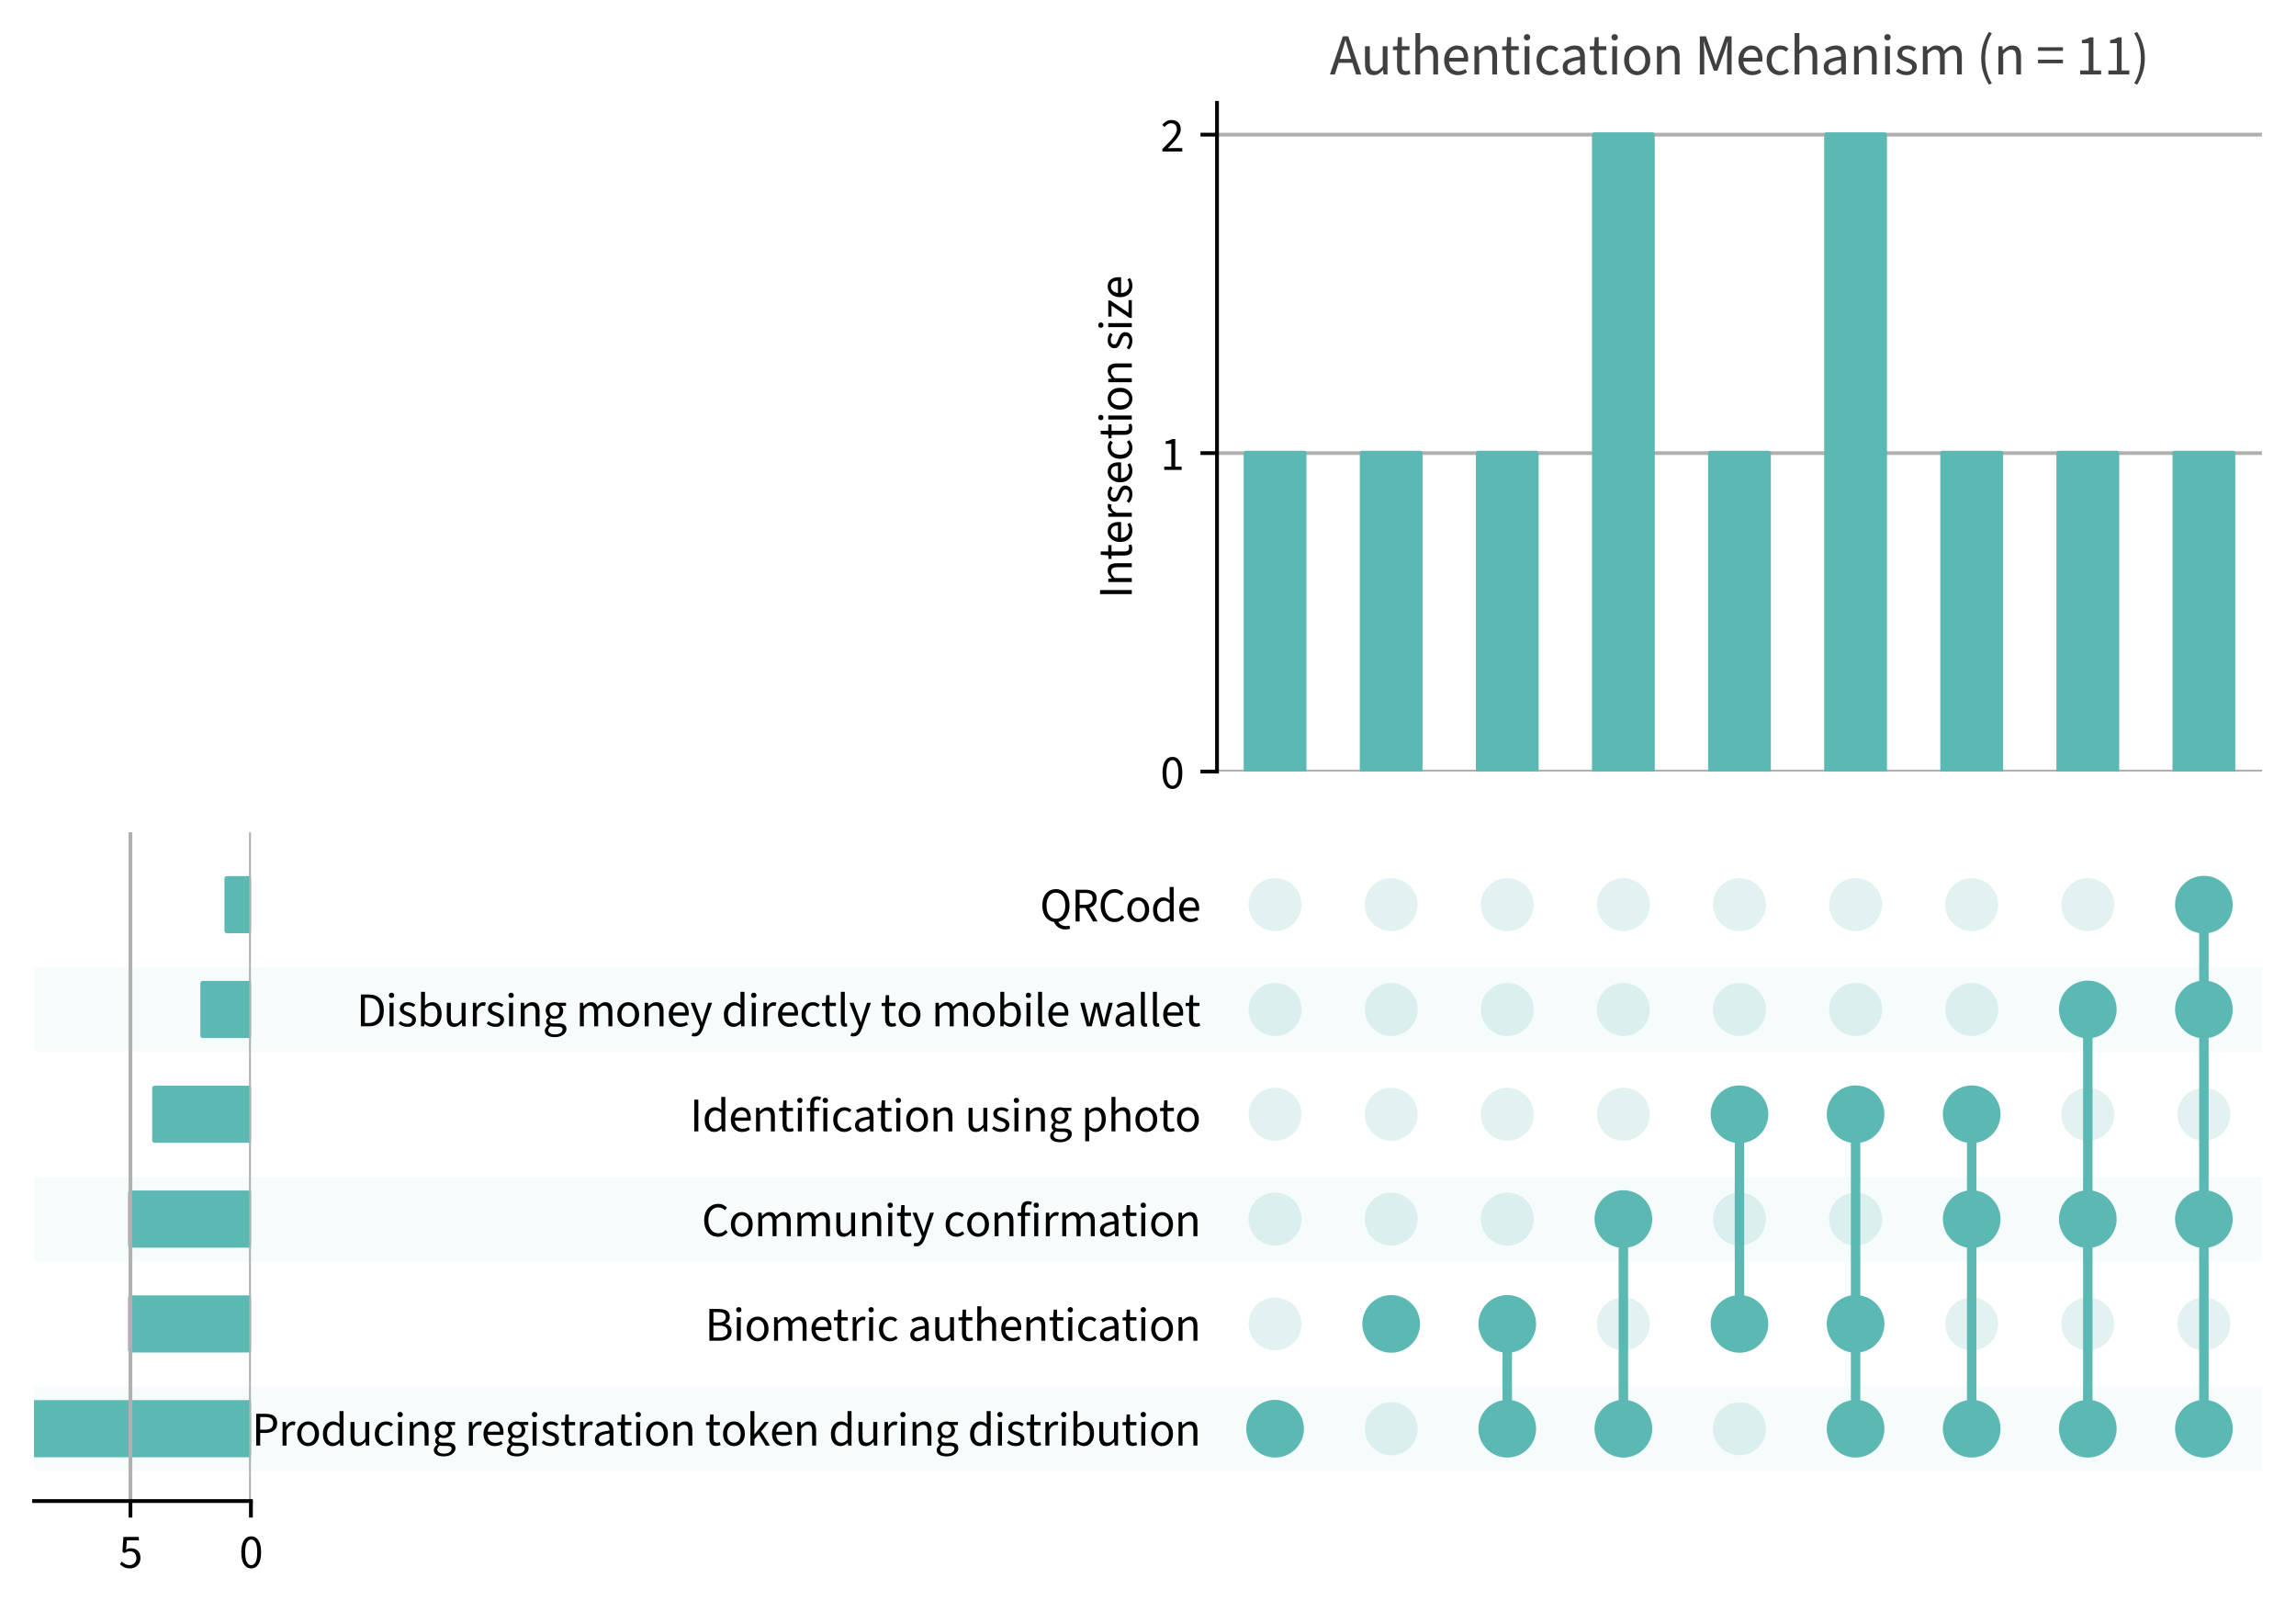 <?xml version="1.0" encoding="utf-8" standalone="no"?>
<!DOCTYPE svg PUBLIC "-//W3C//DTD SVG 1.1//EN"
  "http://www.w3.org/Graphics/SVG/1.1/DTD/svg11.dtd">
<svg xmlns:xlink="http://www.w3.org/1999/xlink" width="485.6pt" height="340.795pt" viewBox="0 0 485.6 340.795" xmlns="http://www.w3.org/2000/svg" version="1.1">
 <defs>
  <style type="text/css">*{stroke-linejoin: round; stroke-linecap: butt}</style>
 </defs>
 <g id="figure_1">
  <g id="patch_1">
   <path d="M 0 340.795 
L 485.6 340.795 
L 485.6 0 
L 0 0 
L 0 340.795 
z
" style="fill: none"/>
  </g>
  <g id="axes_1">
   <g id="patch_2">
    <path d="M 7.2 310.997 
L 478.4 310.997 
L 478.4 293.265 
L 7.2 293.265 
z
" clip-path="url(#p534b8b2be1)" style="fill: #5cb8b2; fill-opacity: 0.051"/>
   </g>
   <g id="patch_3">
    <path d="M 7.2 288.832 
L 478.4 288.832 
L 478.4 271.1 
L 7.2 271.1 
L 7.2 288.832 
z
" clip-path="url(#p534b8b2be1)" style="fill: none"/>
   </g>
   <g id="patch_4">
    <path d="M 7.2 266.667 
L 478.4 266.667 
L 478.4 248.935 
L 7.2 248.935 
z
" clip-path="url(#p534b8b2be1)" style="fill: #5cb8b2; fill-opacity: 0.051"/>
   </g>
   <g id="patch_5">
    <path d="M 7.2 244.502 
L 478.4 244.502 
L 478.4 226.77 
L 7.2 226.77 
L 7.2 244.502 
z
" clip-path="url(#p534b8b2be1)" style="fill: none"/>
   </g>
   <g id="patch_6">
    <path d="M 7.2 222.337 
L 478.4 222.337 
L 478.4 204.605 
L 7.2 204.605 
z
" clip-path="url(#p534b8b2be1)" style="fill: #5cb8b2; fill-opacity: 0.051"/>
   </g>
   <g id="patch_7">
    <path d="M 7.2 200.172 
L 478.4 200.172 
L 478.4 182.44 
L 7.2 182.44 
L 7.2 200.172 
z
" clip-path="url(#p534b8b2be1)" style="fill: none"/>
   </g>
   <g id="matplotlib.axis_1"/>
   <g id="matplotlib.axis_2">
    <g id="ytick_1"/>
    <g id="ytick_2"/>
    <g id="ytick_3"/>
    <g id="ytick_4"/>
    <g id="ytick_5"/>
    <g id="ytick_6"/>
   </g>
  </g>
  <g id="axes_2">
   <g id="matplotlib.axis_3">
    <g id="ytick_7">
     <g id="line2d_1"/>
     <g id="text_1">
      <!-- Producing registration token during distribution -->
      <g transform="translate(53.263 305.691) scale(0.1 -0.1)">
       <defs>
        <path id="SourceSans3-Regular-50" d="M 576 0 
L 576 4198 
L 1773 4198 
Q 2246 4198 2598 4083 
Q 2950 3968 3148 3696 
Q 3347 3424 3347 2963 
Q 3347 2304 2918 1984 
Q 2490 1664 1798 1664 
L 1107 1664 
L 1107 0 
L 576 0 
z
M 1107 2099 
L 1734 2099 
Q 2285 2099 2550 2307 
Q 2816 2515 2816 2963 
Q 2816 3418 2537 3594 
Q 2259 3770 1709 3770 
L 1107 3770 
L 1107 2099 
z
" transform="scale(0.016)"/>
        <path id="SourceSans3-Regular-72" d="M 525 0 
L 525 3110 
L 960 3110 
L 1005 2547 
L 1024 2547 
Q 1178 2842 1408 3014 
Q 1638 3187 1907 3187 
Q 2093 3187 2240 3123 
L 2125 2675 
Q 2054 2694 1993 2704 
Q 1933 2714 1837 2714 
Q 1638 2714 1424 2554 
Q 1210 2394 1050 1997 
L 1050 0 
L 525 0 
z
" transform="scale(0.016)"/>
        <path id="SourceSans3-Regular-6f" d="M 1734 -77 
Q 1357 -77 1027 115 
Q 698 307 496 672 
Q 294 1037 294 1549 
Q 294 2074 496 2438 
Q 698 2803 1027 2995 
Q 1357 3187 1734 3187 
Q 2118 3187 2444 2995 
Q 2771 2803 2972 2438 
Q 3174 2074 3174 1549 
Q 3174 1037 2972 672 
Q 2771 307 2444 115 
Q 2118 -77 1734 -77 
z
M 1734 358 
Q 2138 358 2384 688 
Q 2630 1018 2630 1549 
Q 2630 2086 2384 2419 
Q 2138 2752 1734 2752 
Q 1338 2752 1088 2419 
Q 838 2086 838 1549 
Q 838 1018 1088 688 
Q 1338 358 1734 358 
z
" transform="scale(0.016)"/>
        <path id="SourceSans3-Regular-64" d="M 1587 -77 
Q 1005 -77 653 348 
Q 301 774 301 1549 
Q 301 2054 489 2422 
Q 678 2790 988 2988 
Q 1299 3187 1651 3187 
Q 1920 3187 2118 3091 
Q 2317 2995 2522 2829 
L 2496 3360 
L 2496 4557 
L 3027 4557 
L 3027 0 
L 2592 0 
L 2547 365 
L 2528 365 
Q 2349 186 2105 54 
Q 1862 -77 1587 -77 
z
M 1702 365 
Q 2112 365 2496 794 
L 2496 2419 
Q 2298 2598 2115 2672 
Q 1933 2746 1741 2746 
Q 1491 2746 1289 2595 
Q 1088 2445 966 2179 
Q 845 1914 845 1555 
Q 845 998 1069 681 
Q 1293 365 1702 365 
z
" transform="scale(0.016)"/>
        <path id="SourceSans3-Regular-75" d="M 1434 -77 
Q 941 -77 710 233 
Q 480 544 480 1139 
L 480 3110 
L 1011 3110 
L 1011 1210 
Q 1011 774 1148 576 
Q 1286 378 1594 378 
Q 1837 378 2025 502 
Q 2214 627 2432 902 
L 2432 3110 
L 2957 3110 
L 2957 0 
L 2522 0 
L 2477 486 
L 2458 486 
Q 2240 230 1997 76 
Q 1754 -77 1434 -77 
z
" transform="scale(0.016)"/>
        <path id="SourceSans3-Regular-63" d="M 1760 -77 
Q 1344 -77 1011 115 
Q 678 307 486 672 
Q 294 1037 294 1549 
Q 294 2074 502 2438 
Q 710 2803 1052 2995 
Q 1395 3187 1792 3187 
Q 2099 3187 2320 3084 
Q 2541 2982 2701 2822 
L 2438 2502 
Q 2317 2611 2166 2681 
Q 2016 2752 1811 2752 
Q 1536 2752 1315 2601 
Q 1094 2451 966 2179 
Q 838 1907 838 1549 
Q 838 1018 1107 688 
Q 1376 358 1805 358 
Q 2016 358 2201 441 
Q 2387 525 2528 653 
L 2758 333 
Q 2566 147 2313 35 
Q 2061 -77 1760 -77 
z
" transform="scale(0.016)"/>
        <path id="SourceSans3-Regular-69" d="M 525 0 
L 525 3110 
L 1050 3110 
L 1050 0 
L 525 0 
z
M 787 3750 
Q 634 3750 534 3843 
Q 435 3936 435 4096 
Q 435 4250 534 4346 
Q 634 4442 787 4442 
Q 941 4442 1040 4346 
Q 1139 4250 1139 4096 
Q 1139 3936 1040 3843 
Q 941 3750 787 3750 
z
" transform="scale(0.016)"/>
        <path id="SourceSans3-Regular-6e" d="M 525 0 
L 525 3110 
L 960 3110 
L 1005 2662 
L 1024 2662 
Q 1248 2886 1497 3036 
Q 1747 3187 2067 3187 
Q 2560 3187 2787 2876 
Q 3014 2566 3014 1971 
L 3014 0 
L 2490 0 
L 2490 1901 
Q 2490 2336 2349 2534 
Q 2208 2733 1901 2733 
Q 1664 2733 1475 2611 
Q 1286 2490 1050 2253 
L 1050 0 
L 525 0 
z
" transform="scale(0.016)"/>
        <path id="SourceSans3-Regular-67" d="M 1574 -1434 
Q 1005 -1434 646 -1216 
Q 288 -998 288 -595 
Q 288 -397 409 -214 
Q 531 -32 742 109 
L 742 134 
Q 627 205 547 333 
Q 467 461 467 640 
Q 467 838 576 985 
Q 685 1133 806 1216 
L 806 1242 
Q 653 1370 528 1587 
Q 403 1805 403 2080 
Q 403 2419 563 2668 
Q 723 2918 992 3052 
Q 1261 3187 1574 3187 
Q 1702 3187 1817 3164 
Q 1933 3142 2016 3110 
L 3098 3110 
L 3098 2707 
L 2451 2707 
L 2451 2682 
Q 2560 2579 2637 2425 
Q 2714 2272 2714 2061 
Q 2714 1734 2560 1491 
Q 2406 1248 2150 1117 
Q 1894 986 1574 986 
Q 1325 986 1107 1094 
Q 1024 1024 966 937 
Q 909 851 909 723 
Q 909 576 1027 480 
Q 1146 384 1459 384 
L 2061 384 
Q 2605 384 2877 208 
Q 3149 32 3149 -358 
Q 3149 -646 2957 -889 
Q 2765 -1133 2413 -1283 
Q 2061 -1434 1574 -1434 
z
M 1574 1338 
Q 1843 1338 2038 1539 
Q 2234 1741 2234 2080 
Q 2234 2419 2042 2611 
Q 1850 2803 1574 2803 
Q 1299 2803 1107 2611 
Q 915 2419 915 2080 
Q 915 1741 1110 1539 
Q 1306 1338 1574 1338 
z
M 1651 -1069 
Q 2099 -1069 2368 -873 
Q 2637 -678 2637 -435 
Q 2637 -218 2473 -134 
Q 2310 -51 2010 -51 
L 1472 -51 
Q 1382 -51 1276 -38 
Q 1171 -26 1069 0 
Q 902 -122 825 -256 
Q 749 -390 749 -525 
Q 749 -774 989 -921 
Q 1229 -1069 1651 -1069 
z
" transform="scale(0.016)"/>
        <path id="SourceSans3-Regular-20" transform="scale(0.016)"/>
        <path id="SourceSans3-Regular-65" d="M 1702 2758 
Q 1510 2758 1328 2665 
Q 1146 2573 1014 2368 
Q 883 2163 838 1830 
L 2458 1830 
Q 2458 2285 2259 2521 
Q 2061 2758 1702 2758 
z
M 1786 -77 
Q 1370 -77 1027 115 
Q 685 307 486 675 
Q 288 1043 288 1555 
Q 288 2061 489 2425 
Q 691 2790 1014 2988 
Q 1338 3187 1696 3187 
Q 2298 3187 2614 2790 
Q 2931 2394 2931 1728 
Q 2931 1645 2924 1568 
Q 2918 1491 2906 1414 
L 826 1414 
Q 864 890 1161 621 
Q 1459 352 1850 352 
Q 2074 352 2269 416 
Q 2464 480 2624 589 
L 2816 243 
Q 2611 102 2358 12 
Q 2106 -77 1786 -77 
z
" transform="scale(0.016)"/>
        <path id="SourceSans3-Regular-73" d="M 1338 -77 
Q 998 -77 697 41 
Q 397 160 179 371 
L 422 678 
Q 627 512 848 422 
Q 1069 333 1357 333 
Q 1664 333 1817 477 
Q 1971 621 1971 819 
Q 1971 979 1868 1084 
Q 1766 1190 1606 1264 
Q 1446 1338 1267 1402 
Q 1037 1485 825 1597 
Q 614 1709 483 1878 
Q 352 2048 352 2304 
Q 352 2682 637 2934 
Q 922 3187 1427 3187 
Q 1715 3187 1964 3088 
Q 2214 2989 2394 2835 
L 2150 2534 
Q 1990 2650 1814 2714 
Q 1638 2778 1427 2778 
Q 1133 2778 995 2643 
Q 858 2509 858 2330 
Q 858 2118 1043 2009 
Q 1229 1901 1517 1798 
Q 1760 1715 1981 1600 
Q 2202 1485 2339 1309 
Q 2477 1133 2477 851 
Q 2477 602 2345 390 
Q 2214 179 1961 51 
Q 1709 -77 1338 -77 
z
" transform="scale(0.016)"/>
        <path id="SourceSans3-Regular-74" d="M 1504 -58 
Q 1005 -58 809 227 
Q 614 512 614 979 
L 614 2682 
L 154 2682 
L 154 3078 
L 640 3110 
L 704 4109 
L 1146 4109 
L 1146 3110 
L 1984 3110 
L 1984 2682 
L 1146 2682 
L 1146 966 
Q 1146 685 1251 528 
Q 1357 371 1626 371 
Q 1709 371 1798 387 
Q 1888 403 1978 448 
L 2086 77 
Q 1965 13 1814 -22 
Q 1664 -58 1504 -58 
z
" transform="scale(0.016)"/>
        <path id="SourceSans3-Regular-61" d="M 1242 -77 
Q 851 -77 588 153 
Q 326 384 326 806 
Q 326 1331 787 1600 
Q 1248 1869 2246 1978 
Q 2246 2176 2188 2349 
Q 2131 2522 1993 2634 
Q 1856 2746 1600 2746 
Q 1331 2746 1094 2643 
Q 858 2541 672 2426 
L 467 2784 
Q 685 2931 1001 3059 
Q 1318 3187 1690 3187 
Q 2259 3187 2515 2838 
Q 2771 2490 2771 1907 
L 2771 0 
L 2336 0 
L 2291 371 
L 2272 371 
Q 2042 186 1789 54 
Q 1536 -77 1242 -77 
z
M 1389 358 
Q 1613 358 1817 460 
Q 2022 563 2246 762 
L 2246 1600 
Q 1722 1542 1414 1440 
Q 1107 1338 976 1190 
Q 845 1043 845 838 
Q 845 582 1005 470 
Q 1165 358 1389 358 
z
" transform="scale(0.016)"/>
        <path id="SourceSans3-Regular-6b" d="M 525 0 
L 525 4557 
L 1050 4557 
L 1050 1478 
L 1062 1478 
L 2381 3110 
L 2970 3110 
L 1933 1856 
L 3110 0 
L 2534 0 
L 1626 1498 
L 1050 819 
L 1050 0 
L 525 0 
z
" transform="scale(0.016)"/>
        <path id="SourceSans3-Regular-62" d="M 1901 -77 
Q 1683 -77 1449 28 
Q 1216 134 1011 320 
L 992 320 
L 947 0 
L 525 0 
L 525 4557 
L 1050 4557 
L 1050 3315 
L 1037 2752 
Q 1248 2938 1501 3062 
Q 1754 3187 2010 3187 
Q 2618 3187 2931 2758 
Q 3245 2330 3245 1606 
Q 3245 1075 3056 697 
Q 2867 320 2563 121 
Q 2259 -77 1901 -77 
z
M 1811 365 
Q 2195 365 2448 694 
Q 2701 1024 2701 1600 
Q 2701 2112 2512 2429 
Q 2323 2746 1882 2746 
Q 1683 2746 1478 2637 
Q 1274 2528 1050 2323 
L 1050 691 
Q 1254 512 1456 438 
Q 1658 365 1811 365 
z
" transform="scale(0.016)"/>
       </defs>
       <use xlink:href="#SourceSans3-Regular-50"/>
       <use xlink:href="#SourceSans3-Regular-72" transform="translate(56.6 0)"/>
       <use xlink:href="#SourceSans3-Regular-6f" transform="translate(91.3 0)"/>
       <use xlink:href="#SourceSans3-Regular-64" transform="translate(145.5 0)"/>
       <use xlink:href="#SourceSans3-Regular-75" transform="translate(201 0)"/>
       <use xlink:href="#SourceSans3-Regular-63" transform="translate(255.4 0)"/>
       <use xlink:href="#SourceSans3-Regular-69" transform="translate(301 0)"/>
       <use xlink:href="#SourceSans3-Regular-6e" transform="translate(325.6 0)"/>
       <use xlink:href="#SourceSans3-Regular-67" transform="translate(380.3 0)"/>
       <use xlink:href="#SourceSans3-Regular-20" transform="translate(430.7 0)"/>
       <use xlink:href="#SourceSans3-Regular-72" transform="translate(450.7 0)"/>
       <use xlink:href="#SourceSans3-Regular-65" transform="translate(485.4 0)"/>
       <use xlink:href="#SourceSans3-Regular-67" transform="translate(535 0)"/>
       <use xlink:href="#SourceSans3-Regular-69" transform="translate(585.4 0)"/>
       <use xlink:href="#SourceSans3-Regular-73" transform="translate(610 0)"/>
       <use xlink:href="#SourceSans3-Regular-74" transform="translate(651.9 0)"/>
       <use xlink:href="#SourceSans3-Regular-72" transform="translate(685.7 0)"/>
       <use xlink:href="#SourceSans3-Regular-61" transform="translate(720.4 0)"/>
       <use xlink:href="#SourceSans3-Regular-74" transform="translate(770.8 0)"/>
       <use xlink:href="#SourceSans3-Regular-69" transform="translate(804.6 0)"/>
       <use xlink:href="#SourceSans3-Regular-6f" transform="translate(829.2 0)"/>
       <use xlink:href="#SourceSans3-Regular-6e" transform="translate(883.4 0)"/>
       <use xlink:href="#SourceSans3-Regular-20" transform="translate(938.1 0)"/>
       <use xlink:href="#SourceSans3-Regular-74" transform="translate(958.1 0)"/>
       <use xlink:href="#SourceSans3-Regular-6f" transform="translate(991.9 0)"/>
       <use xlink:href="#SourceSans3-Regular-6b" transform="translate(1046.1 0)"/>
       <use xlink:href="#SourceSans3-Regular-65" transform="translate(1095.6 0)"/>
       <use xlink:href="#SourceSans3-Regular-6e" transform="translate(1145.2 0)"/>
       <use xlink:href="#SourceSans3-Regular-20" transform="translate(1199.9 0)"/>
       <use xlink:href="#SourceSans3-Regular-64" transform="translate(1219.9 0)"/>
       <use xlink:href="#SourceSans3-Regular-75" transform="translate(1275.4 0)"/>
       <use xlink:href="#SourceSans3-Regular-72" transform="translate(1329.8 0)"/>
       <use xlink:href="#SourceSans3-Regular-69" transform="translate(1364.5 0)"/>
       <use xlink:href="#SourceSans3-Regular-6e" transform="translate(1389.1 0)"/>
       <use xlink:href="#SourceSans3-Regular-67" transform="translate(1443.8 0)"/>
       <use xlink:href="#SourceSans3-Regular-20" transform="translate(1494.2 0)"/>
       <use xlink:href="#SourceSans3-Regular-64" transform="translate(1514.2 0)"/>
       <use xlink:href="#SourceSans3-Regular-69" transform="translate(1569.7 0)"/>
       <use xlink:href="#SourceSans3-Regular-73" transform="translate(1594.3 0)"/>
       <use xlink:href="#SourceSans3-Regular-74" transform="translate(1636.2 0)"/>
       <use xlink:href="#SourceSans3-Regular-72" transform="translate(1670 0)"/>
       <use xlink:href="#SourceSans3-Regular-69" transform="translate(1704.7 0)"/>
       <use xlink:href="#SourceSans3-Regular-62" transform="translate(1729.3 0)"/>
       <use xlink:href="#SourceSans3-Regular-75" transform="translate(1784.6 0)"/>
       <use xlink:href="#SourceSans3-Regular-74" transform="translate(1839 0)"/>
       <use xlink:href="#SourceSans3-Regular-69" transform="translate(1872.8 0)"/>
       <use xlink:href="#SourceSans3-Regular-6f" transform="translate(1897.4 0)"/>
       <use xlink:href="#SourceSans3-Regular-6e" transform="translate(1951.6 0)"/>
      </g>
     </g>
    </g>
    <g id="ytick_8">
     <g id="line2d_2"/>
     <g id="text_2">
      <!-- Biometric authentication -->
      <g transform="translate(149.117 283.526) scale(0.1 -0.1)">
       <defs>
        <path id="SourceSans3-Regular-42" d="M 576 0 
L 576 4198 
L 1824 4198 
Q 2253 4198 2576 4096 
Q 2899 3994 3081 3770 
Q 3264 3546 3264 3174 
Q 3264 2848 3107 2601 
Q 2950 2355 2650 2259 
L 2650 2234 
Q 3046 2163 3276 1916 
Q 3507 1670 3507 1248 
Q 3507 832 3305 553 
Q 3104 275 2745 137 
Q 2387 0 1914 0 
L 576 0 
z
M 1107 2413 
L 1728 2413 
Q 2266 2413 2502 2598 
Q 2739 2784 2739 3104 
Q 2739 3469 2492 3622 
Q 2246 3776 1754 3776 
L 1107 3776 
L 1107 2413 
z
M 1107 422 
L 1837 422 
Q 2381 422 2681 624 
Q 2982 826 2982 1248 
Q 2982 1638 2684 1820 
Q 2387 2003 1837 2003 
L 1107 2003 
L 1107 422 
z
" transform="scale(0.016)"/>
        <path id="SourceSans3-Regular-6d" d="M 525 0 
L 525 3110 
L 960 3110 
L 1005 2662 
L 1024 2662 
Q 1229 2886 1472 3036 
Q 1715 3187 1990 3187 
Q 2349 3187 2550 3030 
Q 2752 2874 2848 2592 
Q 3091 2854 3340 3020 
Q 3590 3187 3872 3187 
Q 4352 3187 4585 2876 
Q 4819 2566 4819 1971 
L 4819 0 
L 4294 0 
L 4294 1901 
Q 4294 2336 4153 2534 
Q 4013 2733 3718 2733 
Q 3373 2733 2938 2253 
L 2938 0 
L 2413 0 
L 2413 1901 
Q 2413 2336 2272 2534 
Q 2131 2733 1830 2733 
Q 1485 2733 1050 2253 
L 1050 0 
L 525 0 
z
" transform="scale(0.016)"/>
        <path id="SourceSans3-Regular-68" d="M 525 0 
L 525 4557 
L 1050 4557 
L 1050 3315 
L 1030 2675 
Q 1254 2886 1500 3036 
Q 1747 3187 2067 3187 
Q 2560 3187 2787 2876 
Q 3014 2566 3014 1971 
L 3014 0 
L 2490 0 
L 2490 1901 
Q 2490 2336 2349 2534 
Q 2208 2733 1901 2733 
Q 1664 2733 1475 2611 
Q 1286 2490 1050 2253 
L 1050 0 
L 525 0 
z
" transform="scale(0.016)"/>
       </defs>
       <use xlink:href="#SourceSans3-Regular-42"/>
       <use xlink:href="#SourceSans3-Regular-69" transform="translate(58.8 0)"/>
       <use xlink:href="#SourceSans3-Regular-6f" transform="translate(83.4 0)"/>
       <use xlink:href="#SourceSans3-Regular-6d" transform="translate(137.6 0)"/>
       <use xlink:href="#SourceSans3-Regular-65" transform="translate(220.5 0)"/>
       <use xlink:href="#SourceSans3-Regular-74" transform="translate(270.1 0)"/>
       <use xlink:href="#SourceSans3-Regular-72" transform="translate(303.9 0)"/>
       <use xlink:href="#SourceSans3-Regular-69" transform="translate(338.6 0)"/>
       <use xlink:href="#SourceSans3-Regular-63" transform="translate(363.2 0)"/>
       <use xlink:href="#SourceSans3-Regular-20" transform="translate(408.8 0)"/>
       <use xlink:href="#SourceSans3-Regular-61" transform="translate(428.8 0)"/>
       <use xlink:href="#SourceSans3-Regular-75" transform="translate(479.2 0)"/>
       <use xlink:href="#SourceSans3-Regular-74" transform="translate(533.6 0)"/>
       <use xlink:href="#SourceSans3-Regular-68" transform="translate(567.4 0)"/>
       <use xlink:href="#SourceSans3-Regular-65" transform="translate(621.8 0)"/>
       <use xlink:href="#SourceSans3-Regular-6e" transform="translate(671.4 0)"/>
       <use xlink:href="#SourceSans3-Regular-74" transform="translate(726.1 0)"/>
       <use xlink:href="#SourceSans3-Regular-69" transform="translate(759.9 0)"/>
       <use xlink:href="#SourceSans3-Regular-63" transform="translate(784.5 0)"/>
       <use xlink:href="#SourceSans3-Regular-61" transform="translate(830.1 0)"/>
       <use xlink:href="#SourceSans3-Regular-74" transform="translate(880.5 0)"/>
       <use xlink:href="#SourceSans3-Regular-69" transform="translate(914.3 0)"/>
       <use xlink:href="#SourceSans3-Regular-6f" transform="translate(938.9 0)"/>
       <use xlink:href="#SourceSans3-Regular-6e" transform="translate(993.1 0)"/>
      </g>
     </g>
    </g>
    <g id="ytick_9">
     <g id="line2d_3"/>
     <g id="text_3">
      <!-- Community confirmation -->
      <g transform="translate(148.403 261.421) scale(0.1 -0.1)">
       <defs>
        <path id="SourceSans3-Regular-43" d="M 2170 -77 
Q 1645 -77 1229 182 
Q 813 442 573 928 
Q 333 1414 333 2099 
Q 333 2778 576 3264 
Q 819 3750 1241 4012 
Q 1664 4275 2195 4275 
Q 2573 4275 2870 4124 
Q 3168 3974 3347 3757 
L 3059 3430 
Q 2893 3610 2678 3709 
Q 2464 3808 2202 3808 
Q 1811 3808 1513 3600 
Q 1216 3392 1049 3014 
Q 883 2637 883 2112 
Q 883 1587 1046 1200 
Q 1210 813 1507 601 
Q 1805 390 2208 390 
Q 2502 390 2736 502 
Q 2970 614 3168 832 
L 3443 525 
Q 3187 237 2883 80 
Q 2579 -77 2170 -77 
z
" transform="scale(0.016)"/>
        <path id="SourceSans3-Regular-79" d="M 576 -1338 
Q 474 -1338 381 -1318 
Q 288 -1299 211 -1274 
L 326 -864 
Q 442 -902 550 -902 
Q 813 -902 985 -713 
Q 1158 -525 1254 -237 
L 1325 -6 
L 77 3110 
L 621 3110 
L 1254 1389 
Q 1325 1190 1405 960 
Q 1485 730 1555 512 
L 1581 512 
Q 1651 723 1715 953 
Q 1779 1184 1843 1389 
L 2400 3110 
L 2912 3110 
L 1741 -256 
Q 1632 -563 1481 -806 
Q 1331 -1050 1110 -1194 
Q 890 -1338 576 -1338 
z
" transform="scale(0.016)"/>
        <path id="SourceSans3-Regular-66" d="M 614 0 
L 614 2682 
L 154 2682 
L 154 3078 
L 614 3110 
L 614 3603 
Q 614 4077 835 4355 
Q 1056 4634 1523 4634 
Q 1670 4634 1804 4605 
Q 1939 4576 2042 4531 
L 1926 4147 
Q 1734 4205 1574 4205 
Q 1139 4205 1139 3603 
L 1139 3110 
L 1798 3110 
L 1798 2682 
L 1139 2682 
L 1139 0 
L 614 0 
z
" transform="scale(0.016)"/>
       </defs>
       <use xlink:href="#SourceSans3-Regular-43"/>
       <use xlink:href="#SourceSans3-Regular-6f" transform="translate(57.1 0)"/>
       <use xlink:href="#SourceSans3-Regular-6d" transform="translate(111.3 0)"/>
       <use xlink:href="#SourceSans3-Regular-6d" transform="translate(194.2 0)"/>
       <use xlink:href="#SourceSans3-Regular-75" transform="translate(277.1 0)"/>
       <use xlink:href="#SourceSans3-Regular-6e" transform="translate(331.5 0)"/>
       <use xlink:href="#SourceSans3-Regular-69" transform="translate(386.2 0)"/>
       <use xlink:href="#SourceSans3-Regular-74" transform="translate(410.8 0)"/>
       <use xlink:href="#SourceSans3-Regular-79" transform="translate(444.6 0)"/>
       <use xlink:href="#SourceSans3-Regular-20" transform="translate(491.3 0)"/>
       <use xlink:href="#SourceSans3-Regular-63" transform="translate(511.3 0)"/>
       <use xlink:href="#SourceSans3-Regular-6f" transform="translate(556.9 0)"/>
       <use xlink:href="#SourceSans3-Regular-6e" transform="translate(611.1 0)"/>
       <use xlink:href="#SourceSans3-Regular-66" transform="translate(665.8 0)"/>
       <use xlink:href="#SourceSans3-Regular-69" transform="translate(695 0)"/>
       <use xlink:href="#SourceSans3-Regular-72" transform="translate(719.6 0)"/>
       <use xlink:href="#SourceSans3-Regular-6d" transform="translate(754.3 0)"/>
       <use xlink:href="#SourceSans3-Regular-61" transform="translate(837.2 0)"/>
       <use xlink:href="#SourceSans3-Regular-74" transform="translate(887.6 0)"/>
       <use xlink:href="#SourceSans3-Regular-69" transform="translate(921.4 0)"/>
       <use xlink:href="#SourceSans3-Regular-6f" transform="translate(946 0)"/>
       <use xlink:href="#SourceSans3-Regular-6e" transform="translate(1000.2 0)"/>
      </g>
     </g>
    </g>
    <g id="ytick_10">
     <g id="line2d_4"/>
     <g id="text_4">
      <!-- Identification using photo -->
      <g transform="translate(145.924 239.256) scale(0.1 -0.1)">
       <defs>
        <path id="SourceSans3-Regular-49" d="M 576 0 
L 576 4198 
L 1107 4198 
L 1107 0 
L 576 0 
z
" transform="scale(0.016)"/>
        <path id="SourceSans3-Regular-70" d="M 525 -1312 
L 525 3110 
L 960 3110 
L 1005 2752 
L 1024 2752 
Q 1235 2931 1488 3059 
Q 1741 3187 2016 3187 
Q 2618 3187 2931 2755 
Q 3245 2323 3245 1600 
Q 3245 1075 3056 697 
Q 2867 320 2563 121 
Q 2259 -77 1901 -77 
Q 1683 -77 1468 19 
Q 1254 115 1037 282 
L 1050 -262 
L 1050 -1312 
L 525 -1312 
z
M 1811 365 
Q 2195 365 2448 694 
Q 2701 1024 2701 1600 
Q 2701 2112 2512 2429 
Q 2323 2746 1882 2746 
Q 1683 2746 1481 2637 
Q 1280 2528 1050 2323 
L 1050 691 
Q 1261 512 1459 438 
Q 1658 365 1811 365 
z
" transform="scale(0.016)"/>
       </defs>
       <use xlink:href="#SourceSans3-Regular-49"/>
       <use xlink:href="#SourceSans3-Regular-64" transform="translate(26.3 0)"/>
       <use xlink:href="#SourceSans3-Regular-65" transform="translate(81.8 0)"/>
       <use xlink:href="#SourceSans3-Regular-6e" transform="translate(131.4 0)"/>
       <use xlink:href="#SourceSans3-Regular-74" transform="translate(186.1 0)"/>
       <use xlink:href="#SourceSans3-Regular-69" transform="translate(219.9 0)"/>
       <use xlink:href="#SourceSans3-Regular-66" transform="translate(244.5 0)"/>
       <use xlink:href="#SourceSans3-Regular-69" transform="translate(273.7 0)"/>
       <use xlink:href="#SourceSans3-Regular-63" transform="translate(298.3 0)"/>
       <use xlink:href="#SourceSans3-Regular-61" transform="translate(343.9 0)"/>
       <use xlink:href="#SourceSans3-Regular-74" transform="translate(394.3 0)"/>
       <use xlink:href="#SourceSans3-Regular-69" transform="translate(428.1 0)"/>
       <use xlink:href="#SourceSans3-Regular-6f" transform="translate(452.7 0)"/>
       <use xlink:href="#SourceSans3-Regular-6e" transform="translate(506.9 0)"/>
       <use xlink:href="#SourceSans3-Regular-20" transform="translate(561.6 0)"/>
       <use xlink:href="#SourceSans3-Regular-75" transform="translate(581.6 0)"/>
       <use xlink:href="#SourceSans3-Regular-73" transform="translate(636 0)"/>
       <use xlink:href="#SourceSans3-Regular-69" transform="translate(677.9 0)"/>
       <use xlink:href="#SourceSans3-Regular-6e" transform="translate(702.5 0)"/>
       <use xlink:href="#SourceSans3-Regular-67" transform="translate(757.2 0)"/>
       <use xlink:href="#SourceSans3-Regular-20" transform="translate(807.6 0)"/>
       <use xlink:href="#SourceSans3-Regular-70" transform="translate(827.6 0)"/>
       <use xlink:href="#SourceSans3-Regular-68" transform="translate(883.1 0)"/>
       <use xlink:href="#SourceSans3-Regular-6f" transform="translate(937.5 0)"/>
       <use xlink:href="#SourceSans3-Regular-74" transform="translate(991.7 0)"/>
       <use xlink:href="#SourceSans3-Regular-6f" transform="translate(1025.5 0)"/>
      </g>
     </g>
    </g>
    <g id="ytick_11">
     <g id="line2d_5"/>
     <g id="text_5">
      <!-- Disbursing money directly to mobile wallet -->
      <g transform="translate(75.404 217.031) scale(0.1 -0.1)">
       <defs>
        <path id="SourceSans3-Regular-44" d="M 576 0 
L 576 4198 
L 1626 4198 
Q 2598 4198 3104 3657 
Q 3610 3117 3610 2118 
Q 3610 1114 3107 557 
Q 2605 0 1651 0 
L 576 0 
z
M 1107 435 
L 1587 435 
Q 2323 435 2691 880 
Q 3059 1325 3059 2118 
Q 3059 2912 2691 3337 
Q 2323 3763 1587 3763 
L 1107 3763 
L 1107 435 
z
" transform="scale(0.016)"/>
        <path id="SourceSans3-Regular-6c" d="M 1082 -58 
Q 787 -58 656 124 
Q 525 307 525 640 
L 525 4557 
L 1050 4557 
L 1050 602 
Q 1050 480 1094 429 
Q 1139 378 1203 378 
Q 1229 378 1251 381 
Q 1274 384 1312 390 
L 1382 -6 
Q 1267 -58 1082 -58 
z
" transform="scale(0.016)"/>
        <path id="SourceSans3-Regular-77" d="M 1018 0 
L 154 3110 
L 704 3110 
L 1158 1312 
Q 1210 1101 1254 889 
Q 1299 678 1338 429 
L 1363 429 
Q 1414 678 1462 889 
Q 1510 1101 1562 1312 
L 2022 3110 
L 2598 3110 
L 3066 1312 
Q 3123 1101 3174 889 
Q 3226 678 3270 429 
L 3296 429 
Q 3347 678 3392 889 
Q 3437 1101 3482 1312 
L 3936 3110 
L 4448 3110 
L 3610 0 
L 2925 0 
L 2509 1664 
Q 2451 1882 2406 2096 
Q 2362 2310 2310 2586 
L 2285 2586 
Q 2240 2310 2192 2092 
Q 2144 1875 2086 1664 
L 1670 0 
L 1018 0 
z
" transform="scale(0.016)"/>
       </defs>
       <use xlink:href="#SourceSans3-Regular-44"/>
       <use xlink:href="#SourceSans3-Regular-69" transform="translate(61.5 0)"/>
       <use xlink:href="#SourceSans3-Regular-73" transform="translate(86.1 0)"/>
       <use xlink:href="#SourceSans3-Regular-62" transform="translate(128 0)"/>
       <use xlink:href="#SourceSans3-Regular-75" transform="translate(183.3 0)"/>
       <use xlink:href="#SourceSans3-Regular-72" transform="translate(237.7 0)"/>
       <use xlink:href="#SourceSans3-Regular-73" transform="translate(272.4 0)"/>
       <use xlink:href="#SourceSans3-Regular-69" transform="translate(314.3 0)"/>
       <use xlink:href="#SourceSans3-Regular-6e" transform="translate(338.9 0)"/>
       <use xlink:href="#SourceSans3-Regular-67" transform="translate(393.6 0)"/>
       <use xlink:href="#SourceSans3-Regular-20" transform="translate(444 0)"/>
       <use xlink:href="#SourceSans3-Regular-6d" transform="translate(464 0)"/>
       <use xlink:href="#SourceSans3-Regular-6f" transform="translate(546.9 0)"/>
       <use xlink:href="#SourceSans3-Regular-6e" transform="translate(601.1 0)"/>
       <use xlink:href="#SourceSans3-Regular-65" transform="translate(655.8 0)"/>
       <use xlink:href="#SourceSans3-Regular-79" transform="translate(705.4 0)"/>
       <use xlink:href="#SourceSans3-Regular-20" transform="translate(752.1 0)"/>
       <use xlink:href="#SourceSans3-Regular-64" transform="translate(772.1 0)"/>
       <use xlink:href="#SourceSans3-Regular-69" transform="translate(827.6 0)"/>
       <use xlink:href="#SourceSans3-Regular-72" transform="translate(852.2 0)"/>
       <use xlink:href="#SourceSans3-Regular-65" transform="translate(886.9 0)"/>
       <use xlink:href="#SourceSans3-Regular-63" transform="translate(936.5 0)"/>
       <use xlink:href="#SourceSans3-Regular-74" transform="translate(982.1 0)"/>
       <use xlink:href="#SourceSans3-Regular-6c" transform="translate(1015.9 0)"/>
       <use xlink:href="#SourceSans3-Regular-79" transform="translate(1041.4 0)"/>
       <use xlink:href="#SourceSans3-Regular-20" transform="translate(1088.1 0)"/>
       <use xlink:href="#SourceSans3-Regular-74" transform="translate(1108.1 0)"/>
       <use xlink:href="#SourceSans3-Regular-6f" transform="translate(1141.9 0)"/>
       <use xlink:href="#SourceSans3-Regular-20" transform="translate(1196.1 0)"/>
       <use xlink:href="#SourceSans3-Regular-6d" transform="translate(1216.1 0)"/>
       <use xlink:href="#SourceSans3-Regular-6f" transform="translate(1299 0)"/>
       <use xlink:href="#SourceSans3-Regular-62" transform="translate(1353.2 0)"/>
       <use xlink:href="#SourceSans3-Regular-69" transform="translate(1408.5 0)"/>
       <use xlink:href="#SourceSans3-Regular-6c" transform="translate(1433.1 0)"/>
       <use xlink:href="#SourceSans3-Regular-65" transform="translate(1458.6 0)"/>
       <use xlink:href="#SourceSans3-Regular-20" transform="translate(1508.2 0)"/>
       <use xlink:href="#SourceSans3-Regular-77" transform="translate(1528.2 0)"/>
       <use xlink:href="#SourceSans3-Regular-61" transform="translate(1600.1 0)"/>
       <use xlink:href="#SourceSans3-Regular-6c" transform="translate(1650.5 0)"/>
       <use xlink:href="#SourceSans3-Regular-6c" transform="translate(1676 0)"/>
       <use xlink:href="#SourceSans3-Regular-65" transform="translate(1701.5 0)"/>
       <use xlink:href="#SourceSans3-Regular-74" transform="translate(1751.1 0)"/>
      </g>
     </g>
    </g>
    <g id="ytick_12">
     <g id="line2d_6"/>
     <g id="text_6">
      <!-- QRCode -->
      <g transform="translate(219.924 194.866) scale(0.1 -0.1)">
       <defs>
        <path id="SourceSans3-Regular-51" d="M 2125 365 
Q 2502 365 2780 579 
Q 3059 794 3212 1187 
Q 3366 1581 3366 2118 
Q 3366 2899 3027 3353 
Q 2688 3808 2125 3808 
Q 1562 3808 1222 3353 
Q 883 2899 883 2118 
Q 883 1581 1036 1187 
Q 1190 794 1472 579 
Q 1754 365 2125 365 
z
M 3411 -1056 
Q 2829 -1056 2438 -771 
Q 2048 -486 1862 -58 
Q 1408 6 1062 288 
Q 717 570 525 1037 
Q 333 1504 333 2118 
Q 333 2790 560 3273 
Q 787 3757 1193 4016 
Q 1600 4275 2125 4275 
Q 2656 4275 3059 4016 
Q 3462 3757 3692 3273 
Q 3923 2790 3923 2118 
Q 3923 1517 3737 1056 
Q 3552 595 3219 310 
Q 2886 26 2438 -51 
Q 2586 -326 2858 -467 
Q 3130 -608 3469 -608 
Q 3610 -608 3718 -592 
Q 3827 -576 3910 -550 
L 4013 -954 
Q 3917 -998 3757 -1027 
Q 3597 -1056 3411 -1056 
z
" transform="scale(0.016)"/>
        <path id="SourceSans3-Regular-52" d="M 576 0 
L 576 4198 
L 1888 4198 
Q 2317 4198 2649 4086 
Q 2982 3974 3171 3715 
Q 3360 3456 3360 3021 
Q 3360 2534 3104 2236 
Q 2848 1939 2413 1830 
L 3482 0 
L 2880 0 
L 1869 1773 
L 1107 1773 
L 1107 0 
L 576 0 
z
M 1107 2208 
L 1811 2208 
Q 2304 2208 2566 2409 
Q 2829 2611 2829 3021 
Q 2829 3437 2566 3603 
Q 2304 3770 1811 3770 
L 1107 3770 
L 1107 2208 
z
" transform="scale(0.016)"/>
       </defs>
       <use xlink:href="#SourceSans3-Regular-51"/>
       <use xlink:href="#SourceSans3-Regular-52" transform="translate(66.4 0)"/>
       <use xlink:href="#SourceSans3-Regular-43" transform="translate(123.3 0)"/>
       <use xlink:href="#SourceSans3-Regular-6f" transform="translate(180.4 0)"/>
       <use xlink:href="#SourceSans3-Regular-64" transform="translate(234.6 0)"/>
       <use xlink:href="#SourceSans3-Regular-65" transform="translate(290.1 0)"/>
      </g>
     </g>
    </g>
   </g>
   <g id="LineCollection_1">
    <path d="M 269.673 302.131 
L 269.673 302.131 
" clip-path="url(#pb9f3db97d8)" style="fill: none; stroke: #5cb8b2; stroke-width: 2"/>
    <path d="M 294.229 279.966 
L 294.229 279.966 
" clip-path="url(#pb9f3db97d8)" style="fill: none; stroke: #5cb8b2; stroke-width: 2"/>
    <path d="M 318.785 302.131 
L 318.785 279.966 
" clip-path="url(#pb9f3db97d8)" style="fill: none; stroke: #5cb8b2; stroke-width: 2"/>
    <path d="M 343.341 302.131 
L 343.341 257.801 
" clip-path="url(#pb9f3db97d8)" style="fill: none; stroke: #5cb8b2; stroke-width: 2"/>
    <path d="M 367.897 279.966 
L 367.897 235.636 
" clip-path="url(#pb9f3db97d8)" style="fill: none; stroke: #5cb8b2; stroke-width: 2"/>
    <path d="M 392.453 302.131 
L 392.453 235.636 
" clip-path="url(#pb9f3db97d8)" style="fill: none; stroke: #5cb8b2; stroke-width: 2"/>
    <path d="M 417.01 302.131 
L 417.01 235.636 
" clip-path="url(#pb9f3db97d8)" style="fill: none; stroke: #5cb8b2; stroke-width: 2"/>
    <path d="M 441.566 302.131 
L 441.566 213.471 
" clip-path="url(#pb9f3db97d8)" style="fill: none; stroke: #5cb8b2; stroke-width: 2"/>
    <path d="M 466.122 302.131 
L 466.122 191.306 
" clip-path="url(#pb9f3db97d8)" style="fill: none; stroke: #5cb8b2; stroke-width: 2"/>
   </g>
   <g id="PathCollection_1">
    <defs>
     <path id="C0_0_d6a0e7bc09" d="M 0 5.6 
C 1.485 5.6 2.91 5.01 3.96 3.96 
C 5.01 2.91 5.6 1.485 5.6 -0 
C 5.6 -1.485 5.01 -2.91 3.96 -3.96 
C 2.91 -5.01 1.485 -5.6 0 -5.6 
C -1.485 -5.6 -2.91 -5.01 -3.96 -3.96 
C -5.01 -2.91 -5.6 -1.485 -5.6 0 
C -5.6 1.485 -5.01 2.91 -3.96 3.96 
C -2.91 5.01 -1.485 5.6 0 5.6 
z
"/>
    </defs>
    <g clip-path="url(#pb9f3db97d8)">
     <use xlink:href="#C0_0_d6a0e7bc09" x="269.673" y="302.131" style="fill: #5cb8b2; stroke: #5cb8b2"/>
    </g>
    <g clip-path="url(#pb9f3db97d8)">
     <use xlink:href="#C0_0_d6a0e7bc09" x="269.673" y="279.966" style="fill: #5cb8b2; fill-opacity: 0.18"/>
    </g>
    <g clip-path="url(#pb9f3db97d8)">
     <use xlink:href="#C0_0_d6a0e7bc09" x="269.673" y="257.801" style="fill: #5cb8b2; fill-opacity: 0.18"/>
    </g>
    <g clip-path="url(#pb9f3db97d8)">
     <use xlink:href="#C0_0_d6a0e7bc09" x="269.673" y="235.636" style="fill: #5cb8b2; fill-opacity: 0.18"/>
    </g>
    <g clip-path="url(#pb9f3db97d8)">
     <use xlink:href="#C0_0_d6a0e7bc09" x="269.673" y="213.471" style="fill: #5cb8b2; fill-opacity: 0.18"/>
    </g>
    <g clip-path="url(#pb9f3db97d8)">
     <use xlink:href="#C0_0_d6a0e7bc09" x="269.673" y="191.306" style="fill: #5cb8b2; fill-opacity: 0.18"/>
    </g>
    <g clip-path="url(#pb9f3db97d8)">
     <use xlink:href="#C0_0_d6a0e7bc09" x="294.229" y="302.131" style="fill: #5cb8b2; fill-opacity: 0.18"/>
    </g>
    <g clip-path="url(#pb9f3db97d8)">
     <use xlink:href="#C0_0_d6a0e7bc09" x="294.229" y="279.966" style="fill: #5cb8b2; stroke: #5cb8b2"/>
    </g>
    <g clip-path="url(#pb9f3db97d8)">
     <use xlink:href="#C0_0_d6a0e7bc09" x="294.229" y="257.801" style="fill: #5cb8b2; fill-opacity: 0.18"/>
    </g>
    <g clip-path="url(#pb9f3db97d8)">
     <use xlink:href="#C0_0_d6a0e7bc09" x="294.229" y="235.636" style="fill: #5cb8b2; fill-opacity: 0.18"/>
    </g>
    <g clip-path="url(#pb9f3db97d8)">
     <use xlink:href="#C0_0_d6a0e7bc09" x="294.229" y="213.471" style="fill: #5cb8b2; fill-opacity: 0.18"/>
    </g>
    <g clip-path="url(#pb9f3db97d8)">
     <use xlink:href="#C0_0_d6a0e7bc09" x="294.229" y="191.306" style="fill: #5cb8b2; fill-opacity: 0.18"/>
    </g>
    <g clip-path="url(#pb9f3db97d8)">
     <use xlink:href="#C0_0_d6a0e7bc09" x="318.785" y="302.131" style="fill: #5cb8b2; stroke: #5cb8b2"/>
    </g>
    <g clip-path="url(#pb9f3db97d8)">
     <use xlink:href="#C0_0_d6a0e7bc09" x="318.785" y="279.966" style="fill: #5cb8b2; stroke: #5cb8b2"/>
    </g>
    <g clip-path="url(#pb9f3db97d8)">
     <use xlink:href="#C0_0_d6a0e7bc09" x="318.785" y="257.801" style="fill: #5cb8b2; fill-opacity: 0.18"/>
    </g>
    <g clip-path="url(#pb9f3db97d8)">
     <use xlink:href="#C0_0_d6a0e7bc09" x="318.785" y="235.636" style="fill: #5cb8b2; fill-opacity: 0.18"/>
    </g>
    <g clip-path="url(#pb9f3db97d8)">
     <use xlink:href="#C0_0_d6a0e7bc09" x="318.785" y="213.471" style="fill: #5cb8b2; fill-opacity: 0.18"/>
    </g>
    <g clip-path="url(#pb9f3db97d8)">
     <use xlink:href="#C0_0_d6a0e7bc09" x="318.785" y="191.306" style="fill: #5cb8b2; fill-opacity: 0.18"/>
    </g>
    <g clip-path="url(#pb9f3db97d8)">
     <use xlink:href="#C0_0_d6a0e7bc09" x="343.341" y="302.131" style="fill: #5cb8b2; stroke: #5cb8b2"/>
    </g>
    <g clip-path="url(#pb9f3db97d8)">
     <use xlink:href="#C0_0_d6a0e7bc09" x="343.341" y="279.966" style="fill: #5cb8b2; fill-opacity: 0.18"/>
    </g>
    <g clip-path="url(#pb9f3db97d8)">
     <use xlink:href="#C0_0_d6a0e7bc09" x="343.341" y="257.801" style="fill: #5cb8b2; stroke: #5cb8b2"/>
    </g>
    <g clip-path="url(#pb9f3db97d8)">
     <use xlink:href="#C0_0_d6a0e7bc09" x="343.341" y="235.636" style="fill: #5cb8b2; fill-opacity: 0.18"/>
    </g>
    <g clip-path="url(#pb9f3db97d8)">
     <use xlink:href="#C0_0_d6a0e7bc09" x="343.341" y="213.471" style="fill: #5cb8b2; fill-opacity: 0.18"/>
    </g>
    <g clip-path="url(#pb9f3db97d8)">
     <use xlink:href="#C0_0_d6a0e7bc09" x="343.341" y="191.306" style="fill: #5cb8b2; fill-opacity: 0.18"/>
    </g>
    <g clip-path="url(#pb9f3db97d8)">
     <use xlink:href="#C0_0_d6a0e7bc09" x="367.897" y="302.131" style="fill: #5cb8b2; fill-opacity: 0.18"/>
    </g>
    <g clip-path="url(#pb9f3db97d8)">
     <use xlink:href="#C0_0_d6a0e7bc09" x="367.897" y="279.966" style="fill: #5cb8b2; stroke: #5cb8b2"/>
    </g>
    <g clip-path="url(#pb9f3db97d8)">
     <use xlink:href="#C0_0_d6a0e7bc09" x="367.897" y="257.801" style="fill: #5cb8b2; fill-opacity: 0.18"/>
    </g>
    <g clip-path="url(#pb9f3db97d8)">
     <use xlink:href="#C0_0_d6a0e7bc09" x="367.897" y="235.636" style="fill: #5cb8b2; stroke: #5cb8b2"/>
    </g>
    <g clip-path="url(#pb9f3db97d8)">
     <use xlink:href="#C0_0_d6a0e7bc09" x="367.897" y="213.471" style="fill: #5cb8b2; fill-opacity: 0.18"/>
    </g>
    <g clip-path="url(#pb9f3db97d8)">
     <use xlink:href="#C0_0_d6a0e7bc09" x="367.897" y="191.306" style="fill: #5cb8b2; fill-opacity: 0.18"/>
    </g>
    <g clip-path="url(#pb9f3db97d8)">
     <use xlink:href="#C0_0_d6a0e7bc09" x="392.453" y="302.131" style="fill: #5cb8b2; stroke: #5cb8b2"/>
    </g>
    <g clip-path="url(#pb9f3db97d8)">
     <use xlink:href="#C0_0_d6a0e7bc09" x="392.453" y="279.966" style="fill: #5cb8b2; stroke: #5cb8b2"/>
    </g>
    <g clip-path="url(#pb9f3db97d8)">
     <use xlink:href="#C0_0_d6a0e7bc09" x="392.453" y="257.801" style="fill: #5cb8b2; fill-opacity: 0.18"/>
    </g>
    <g clip-path="url(#pb9f3db97d8)">
     <use xlink:href="#C0_0_d6a0e7bc09" x="392.453" y="235.636" style="fill: #5cb8b2; stroke: #5cb8b2"/>
    </g>
    <g clip-path="url(#pb9f3db97d8)">
     <use xlink:href="#C0_0_d6a0e7bc09" x="392.453" y="213.471" style="fill: #5cb8b2; fill-opacity: 0.18"/>
    </g>
    <g clip-path="url(#pb9f3db97d8)">
     <use xlink:href="#C0_0_d6a0e7bc09" x="392.453" y="191.306" style="fill: #5cb8b2; fill-opacity: 0.18"/>
    </g>
    <g clip-path="url(#pb9f3db97d8)">
     <use xlink:href="#C0_0_d6a0e7bc09" x="417.01" y="302.131" style="fill: #5cb8b2; stroke: #5cb8b2"/>
    </g>
    <g clip-path="url(#pb9f3db97d8)">
     <use xlink:href="#C0_0_d6a0e7bc09" x="417.01" y="279.966" style="fill: #5cb8b2; fill-opacity: 0.18"/>
    </g>
    <g clip-path="url(#pb9f3db97d8)">
     <use xlink:href="#C0_0_d6a0e7bc09" x="417.01" y="257.801" style="fill: #5cb8b2; stroke: #5cb8b2"/>
    </g>
    <g clip-path="url(#pb9f3db97d8)">
     <use xlink:href="#C0_0_d6a0e7bc09" x="417.01" y="235.636" style="fill: #5cb8b2; stroke: #5cb8b2"/>
    </g>
    <g clip-path="url(#pb9f3db97d8)">
     <use xlink:href="#C0_0_d6a0e7bc09" x="417.01" y="213.471" style="fill: #5cb8b2; fill-opacity: 0.18"/>
    </g>
    <g clip-path="url(#pb9f3db97d8)">
     <use xlink:href="#C0_0_d6a0e7bc09" x="417.01" y="191.306" style="fill: #5cb8b2; fill-opacity: 0.18"/>
    </g>
    <g clip-path="url(#pb9f3db97d8)">
     <use xlink:href="#C0_0_d6a0e7bc09" x="441.566" y="302.131" style="fill: #5cb8b2; stroke: #5cb8b2"/>
    </g>
    <g clip-path="url(#pb9f3db97d8)">
     <use xlink:href="#C0_0_d6a0e7bc09" x="441.566" y="279.966" style="fill: #5cb8b2; fill-opacity: 0.18"/>
    </g>
    <g clip-path="url(#pb9f3db97d8)">
     <use xlink:href="#C0_0_d6a0e7bc09" x="441.566" y="257.801" style="fill: #5cb8b2; stroke: #5cb8b2"/>
    </g>
    <g clip-path="url(#pb9f3db97d8)">
     <use xlink:href="#C0_0_d6a0e7bc09" x="441.566" y="235.636" style="fill: #5cb8b2; fill-opacity: 0.18"/>
    </g>
    <g clip-path="url(#pb9f3db97d8)">
     <use xlink:href="#C0_0_d6a0e7bc09" x="441.566" y="213.471" style="fill: #5cb8b2; stroke: #5cb8b2"/>
    </g>
    <g clip-path="url(#pb9f3db97d8)">
     <use xlink:href="#C0_0_d6a0e7bc09" x="441.566" y="191.306" style="fill: #5cb8b2; fill-opacity: 0.18"/>
    </g>
    <g clip-path="url(#pb9f3db97d8)">
     <use xlink:href="#C0_0_d6a0e7bc09" x="466.122" y="302.131" style="fill: #5cb8b2; stroke: #5cb8b2"/>
    </g>
    <g clip-path="url(#pb9f3db97d8)">
     <use xlink:href="#C0_0_d6a0e7bc09" x="466.122" y="279.966" style="fill: #5cb8b2; fill-opacity: 0.18"/>
    </g>
    <g clip-path="url(#pb9f3db97d8)">
     <use xlink:href="#C0_0_d6a0e7bc09" x="466.122" y="257.801" style="fill: #5cb8b2; stroke: #5cb8b2"/>
    </g>
    <g clip-path="url(#pb9f3db97d8)">
     <use xlink:href="#C0_0_d6a0e7bc09" x="466.122" y="235.636" style="fill: #5cb8b2; fill-opacity: 0.18"/>
    </g>
    <g clip-path="url(#pb9f3db97d8)">
     <use xlink:href="#C0_0_d6a0e7bc09" x="466.122" y="213.471" style="fill: #5cb8b2; stroke: #5cb8b2"/>
    </g>
    <g clip-path="url(#pb9f3db97d8)">
     <use xlink:href="#C0_0_d6a0e7bc09" x="466.122" y="191.306" style="fill: #5cb8b2; stroke: #5cb8b2"/>
    </g>
   </g>
  </g>
  <g id="axes_3">
   <g id="patch_8">
    <path d="M 53.069 307.672 
L 7.2 307.672 
L 7.2 296.589 
L 53.069 296.589 
z
" clip-path="url(#pb6b58faeb8)" style="fill: #5cb8b2; stroke: #5cb8b2; stroke-linejoin: miter"/>
   </g>
   <g id="patch_9">
    <path d="M 53.069 285.507 
L 27.586 285.507 
L 27.586 274.424 
L 53.069 274.424 
z
" clip-path="url(#pb6b58faeb8)" style="fill: #5cb8b2; stroke: #5cb8b2; stroke-linejoin: miter"/>
   </g>
   <g id="patch_10">
    <path d="M 53.069 263.342 
L 27.586 263.342 
L 27.586 252.26 
L 53.069 252.26 
z
" clip-path="url(#pb6b58faeb8)" style="fill: #5cb8b2; stroke: #5cb8b2; stroke-linejoin: miter"/>
   </g>
   <g id="patch_11">
    <path d="M 53.069 241.177 
L 32.683 241.177 
L 32.683 230.095 
L 53.069 230.095 
z
" clip-path="url(#pb6b58faeb8)" style="fill: #5cb8b2; stroke: #5cb8b2; stroke-linejoin: miter"/>
   </g>
   <g id="patch_12">
    <path d="M 53.069 219.012 
L 42.876 219.012 
L 42.876 207.93 
L 53.069 207.93 
z
" clip-path="url(#pb6b58faeb8)" style="fill: #5cb8b2; stroke: #5cb8b2; stroke-linejoin: miter"/>
   </g>
   <g id="patch_13">
    <path d="M 53.069 196.847 
L 47.972 196.847 
L 47.972 185.765 
L 53.069 185.765 
z
" clip-path="url(#pb6b58faeb8)" style="fill: #5cb8b2; stroke: #5cb8b2; stroke-linejoin: miter"/>
   </g>
   <g id="matplotlib.axis_4">
    <g id="xtick_1">
     <g id="line2d_7">
      <path d="M 53.069 317.424 
L 53.069 176.012 
" clip-path="url(#pb6b58faeb8)" style="fill: none; stroke: #b0b0b0; stroke-width: 0.8; stroke-linecap: square"/>
     </g>
     <g id="line2d_8">
      <defs>
       <path id="md96a4d15f1" d="M 0 0 
L 0 3.5 
" style="stroke: #000000; stroke-width: 0.8"/>
      </defs>
      <g>
       <use xlink:href="#md96a4d15f1" x="53.069" y="317.424" style="stroke: #000000; stroke-width: 0.8"/>
      </g>
     </g>
     <g id="text_7">
      <!-- 0 -->
      <g transform="translate(50.584 331.545) scale(0.1 -0.1)">
       <defs>
        <path id="SourceSans3-Regular-30" d="M 1594 -77 
Q 979 -77 630 476 
Q 282 1030 282 2054 
Q 282 3085 630 3622 
Q 979 4160 1594 4160 
Q 2202 4160 2550 3622 
Q 2899 3085 2899 2054 
Q 2899 1030 2550 476 
Q 2202 -77 1594 -77 
z
M 1594 346 
Q 1952 346 2169 752 
Q 2387 1158 2387 2054 
Q 2387 2950 2169 3344 
Q 1952 3738 1594 3738 
Q 1235 3738 1014 3344 
Q 794 2950 794 2054 
Q 794 1158 1014 752 
Q 1235 346 1594 346 
z
" transform="scale(0.016)"/>
       </defs>
       <use xlink:href="#SourceSans3-Regular-30"/>
      </g>
     </g>
    </g>
    <g id="xtick_2">
     <g id="line2d_9">
      <path d="M 27.586 317.424 
L 27.586 176.012 
" clip-path="url(#pb6b58faeb8)" style="fill: none; stroke: #b0b0b0; stroke-width: 0.8; stroke-linecap: square"/>
     </g>
     <g id="line2d_10">
      <g>
       <use xlink:href="#md96a4d15f1" x="27.586" y="317.424" style="stroke: #000000; stroke-width: 0.8"/>
      </g>
     </g>
     <g id="text_8">
      <!-- 5 -->
      <g transform="translate(25.101 331.545) scale(0.1 -0.1)">
       <defs>
        <path id="SourceSans3-Regular-35" d="M 1498 -77 
Q 1011 -77 691 96 
Q 371 269 160 480 
L 416 826 
Q 602 646 845 502 
Q 1088 358 1446 358 
Q 1824 358 2083 611 
Q 2342 864 2342 1293 
Q 2342 1715 2105 1952 
Q 1869 2189 1472 2189 
Q 1261 2189 1110 2125 
Q 960 2061 774 1939 
L 493 2118 
L 627 4083 
L 2669 4083 
L 2669 3629 
L 1088 3629 
L 979 2419 
Q 1126 2496 1273 2541 
Q 1421 2586 1606 2586 
Q 1958 2586 2243 2448 
Q 2528 2310 2701 2028 
Q 2874 1747 2874 1306 
Q 2874 864 2678 553 
Q 2483 243 2169 83 
Q 1856 -77 1498 -77 
z
" transform="scale(0.016)"/>
       </defs>
       <use xlink:href="#SourceSans3-Regular-35"/>
      </g>
     </g>
    </g>
   </g>
   <g id="patch_14">
    <path d="M 7.2 317.424 
L 53.069 317.424 
" style="fill: none; stroke: #000000; stroke-width: 0.8; stroke-linejoin: miter; stroke-linecap: square"/>
   </g>
  </g>
  <g id="axes_4">
   <g id="patch_15">
    <path d="M 257.395 163.157 
L 478.4 163.157 
L 478.4 21.744 
L 257.395 21.744 
L 257.395 163.157 
z
" style="fill: none"/>
   </g>
   <g id="matplotlib.axis_5">
    <g id="ytick_13">
     <g id="line2d_11">
      <path d="M 257.395 163.157 
L 478.4 163.157 
" clip-path="url(#p50370ca05b)" style="fill: none; stroke: #b0b0b0; stroke-width: 0.8; stroke-linecap: square"/>
     </g>
     <g id="line2d_12">
      <defs>
       <path id="mdec3b1d71b" d="M 0 0 
L -3.5 0 
" style="stroke: #000000; stroke-width: 0.8"/>
      </defs>
      <g>
       <use xlink:href="#mdec3b1d71b" x="257.395" y="163.157" style="stroke: #000000; stroke-width: 0.8"/>
      </g>
     </g>
     <g id="text_9">
      <!-- 0 -->
      <g transform="translate(245.424 166.717) scale(0.1 -0.1)">
       <use xlink:href="#SourceSans3-Regular-30"/>
      </g>
     </g>
    </g>
    <g id="ytick_14">
     <g id="line2d_13">
      <path d="M 257.395 95.817 
L 478.4 95.817 
" clip-path="url(#p50370ca05b)" style="fill: none; stroke: #b0b0b0; stroke-width: 0.8; stroke-linecap: square"/>
     </g>
     <g id="line2d_14">
      <g>
       <use xlink:href="#mdec3b1d71b" x="257.395" y="95.817" style="stroke: #000000; stroke-width: 0.8"/>
      </g>
     </g>
     <g id="text_10">
      <!-- 1 -->
      <g transform="translate(245.424 99.378) scale(0.1 -0.1)">
       <defs>
        <path id="SourceSans3-Regular-31" d="M 506 0 
L 506 435 
L 1440 435 
L 1440 3443 
L 698 3443 
L 698 3782 
Q 979 3834 1187 3907 
Q 1395 3981 1562 4083 
L 1965 4083 
L 1965 435 
L 2810 435 
L 2810 0 
L 506 0 
z
" transform="scale(0.016)"/>
       </defs>
       <use xlink:href="#SourceSans3-Regular-31"/>
      </g>
     </g>
    </g>
    <g id="ytick_15">
     <g id="line2d_15">
      <path d="M 257.395 28.478 
L 478.4 28.478 
" clip-path="url(#p50370ca05b)" style="fill: none; stroke: #b0b0b0; stroke-width: 0.8; stroke-linecap: square"/>
     </g>
     <g id="line2d_16">
      <g>
       <use xlink:href="#mdec3b1d71b" x="257.395" y="28.478" style="stroke: #000000; stroke-width: 0.8"/>
      </g>
     </g>
     <g id="text_11">
      <!-- 2 -->
      <g transform="translate(245.424 32.038) scale(0.1 -0.1)">
       <defs>
        <path id="SourceSans3-Regular-32" d="M 256 0 
L 256 320 
Q 870 922 1299 1386 
Q 1728 1850 1952 2227 
Q 2176 2605 2176 2931 
Q 2176 3283 1984 3507 
Q 1792 3731 1402 3731 
Q 1146 3731 928 3587 
Q 710 3443 531 3238 
L 237 3526 
Q 493 3814 784 3987 
Q 1075 4160 1466 4160 
Q 2035 4160 2361 3830 
Q 2688 3501 2688 2963 
Q 2688 2566 2467 2176 
Q 2246 1786 1862 1357 
Q 1478 928 979 416 
Q 1146 429 1325 441 
Q 1504 454 1664 454 
L 2893 454 
L 2893 0 
L 256 0 
z
" transform="scale(0.016)"/>
       </defs>
       <use xlink:href="#SourceSans3-Regular-32"/>
      </g>
     </g>
    </g>
    <g id="text_12">
     <!-- Intersection size -->
     <g transform="translate(239.374 126.554) rotate(-90) scale(0.1 -0.1)">
      <defs>
       <path id="SourceSans3-Regular-7a" d="M 198 0 
L 198 282 
L 1837 2682 
L 378 2682 
L 378 3110 
L 2502 3110 
L 2502 2829 
L 864 429 
L 2554 429 
L 2554 0 
L 198 0 
z
" transform="scale(0.016)"/>
      </defs>
      <use xlink:href="#SourceSans3-Regular-49"/>
      <use xlink:href="#SourceSans3-Regular-6e" transform="translate(26.3 0)"/>
      <use xlink:href="#SourceSans3-Regular-74" transform="translate(81 0)"/>
      <use xlink:href="#SourceSans3-Regular-65" transform="translate(114.8 0)"/>
      <use xlink:href="#SourceSans3-Regular-72" transform="translate(164.4 0)"/>
      <use xlink:href="#SourceSans3-Regular-73" transform="translate(199.1 0)"/>
      <use xlink:href="#SourceSans3-Regular-65" transform="translate(241 0)"/>
      <use xlink:href="#SourceSans3-Regular-63" transform="translate(290.6 0)"/>
      <use xlink:href="#SourceSans3-Regular-74" transform="translate(336.2 0)"/>
      <use xlink:href="#SourceSans3-Regular-69" transform="translate(370 0)"/>
      <use xlink:href="#SourceSans3-Regular-6f" transform="translate(394.6 0)"/>
      <use xlink:href="#SourceSans3-Regular-6e" transform="translate(448.8 0)"/>
      <use xlink:href="#SourceSans3-Regular-20" transform="translate(503.5 0)"/>
      <use xlink:href="#SourceSans3-Regular-73" transform="translate(523.5 0)"/>
      <use xlink:href="#SourceSans3-Regular-69" transform="translate(565.4 0)"/>
      <use xlink:href="#SourceSans3-Regular-7a" transform="translate(590 0)"/>
      <use xlink:href="#SourceSans3-Regular-65" transform="translate(632.5 0)"/>
     </g>
    </g>
   </g>
   <g id="patch_16">
    <path d="M 257.395 163.157 
L 257.395 21.744 
" style="fill: none; stroke: #000000; stroke-width: 0.8; stroke-linejoin: miter; stroke-linecap: square"/>
   </g>
   <g id="text_13">
    <!-- Authentication Mechanism (n = 11) -->
    <g style="fill: #404040" transform="translate(281.244 15.744) scale(0.12 -0.12)">
     <defs>
      <path id="SourceSans3-Regular-41" d="M 1299 2349 
L 1101 1709 
L 2362 1709 
L 2163 2349 
Q 2048 2701 1945 3049 
Q 1843 3398 1741 3763 
L 1715 3763 
Q 1619 3398 1516 3049 
Q 1414 2701 1299 2349 
z
M 19 0 
L 1440 4198 
L 2042 4198 
L 3462 0 
L 2893 0 
L 2496 1280 
L 966 1280 
L 563 0 
L 19 0 
z
" transform="scale(0.016)"/>
      <path id="SourceSans3-Regular-4d" d="M 576 0 
L 576 4198 
L 1248 4198 
L 2042 1952 
Q 2112 1734 2182 1526 
Q 2253 1318 2323 1082 
L 2349 1082 
Q 2419 1318 2480 1526 
Q 2541 1734 2618 1952 
L 3411 4198 
L 4077 4198 
L 4077 0 
L 3578 0 
L 3578 2310 
Q 3578 2496 3590 2726 
Q 3603 2957 3622 3184 
Q 3642 3411 3654 3597 
L 3629 3597 
L 3302 2586 
L 2515 416 
L 2125 416 
L 1338 2586 
L 1011 3597 
L 986 3597 
Q 1005 3411 1024 3184 
Q 1043 2957 1052 2726 
Q 1062 2496 1062 2310 
L 1062 0 
L 576 0 
z
" transform="scale(0.016)"/>
      <path id="SourceSans3-Regular-28" d="M 1370 -1126 
Q 973 -480 749 227 
Q 525 934 525 1779 
Q 525 2624 749 3334 
Q 973 4045 1370 4685 
L 1696 4531 
Q 1325 3923 1142 3216 
Q 960 2509 960 1779 
Q 960 1050 1142 342 
Q 1325 -365 1696 -973 
L 1370 -1126 
z
" transform="scale(0.016)"/>
      <path id="SourceSans3-Regular-3d" d="M 218 2599 
L 218 2995 
L 2963 2995 
L 2963 2599 
L 218 2599 
z
M 218 1229 
L 218 1625 
L 2963 1625 
L 2963 1229 
L 218 1229 
z
" transform="scale(0.016)"/>
      <path id="SourceSans3-Regular-29" d="M 570 -1126 
L 243 -973 
Q 614 -365 796 342 
Q 979 1050 979 1779 
Q 979 2509 796 3216 
Q 614 3923 243 4531 
L 570 4685 
Q 966 4045 1190 3334 
Q 1414 2624 1414 1779 
Q 1414 934 1190 227 
Q 966 -480 570 -1126 
z
" transform="scale(0.016)"/>
     </defs>
     <use xlink:href="#SourceSans3-Regular-41"/>
     <use xlink:href="#SourceSans3-Regular-75" transform="translate(54.4 0)"/>
     <use xlink:href="#SourceSans3-Regular-74" transform="translate(108.8 0)"/>
     <use xlink:href="#SourceSans3-Regular-68" transform="translate(142.6 0)"/>
     <use xlink:href="#SourceSans3-Regular-65" transform="translate(197 0)"/>
     <use xlink:href="#SourceSans3-Regular-6e" transform="translate(246.6 0)"/>
     <use xlink:href="#SourceSans3-Regular-74" transform="translate(301.3 0)"/>
     <use xlink:href="#SourceSans3-Regular-69" transform="translate(335.1 0)"/>
     <use xlink:href="#SourceSans3-Regular-63" transform="translate(359.7 0)"/>
     <use xlink:href="#SourceSans3-Regular-61" transform="translate(405.3 0)"/>
     <use xlink:href="#SourceSans3-Regular-74" transform="translate(455.7 0)"/>
     <use xlink:href="#SourceSans3-Regular-69" transform="translate(489.5 0)"/>
     <use xlink:href="#SourceSans3-Regular-6f" transform="translate(514.1 0)"/>
     <use xlink:href="#SourceSans3-Regular-6e" transform="translate(568.3 0)"/>
     <use xlink:href="#SourceSans3-Regular-20" transform="translate(623 0)"/>
     <use xlink:href="#SourceSans3-Regular-4d" transform="translate(643 0)"/>
     <use xlink:href="#SourceSans3-Regular-65" transform="translate(715.7 0)"/>
     <use xlink:href="#SourceSans3-Regular-63" transform="translate(765.3 0)"/>
     <use xlink:href="#SourceSans3-Regular-68" transform="translate(810.9 0)"/>
     <use xlink:href="#SourceSans3-Regular-61" transform="translate(865.3 0)"/>
     <use xlink:href="#SourceSans3-Regular-6e" transform="translate(915.7 0)"/>
     <use xlink:href="#SourceSans3-Regular-69" transform="translate(970.4 0)"/>
     <use xlink:href="#SourceSans3-Regular-73" transform="translate(995 0)"/>
     <use xlink:href="#SourceSans3-Regular-6d" transform="translate(1036.9 0)"/>
     <use xlink:href="#SourceSans3-Regular-20" transform="translate(1119.8 0)"/>
     <use xlink:href="#SourceSans3-Regular-28" transform="translate(1139.8 0)"/>
     <use xlink:href="#SourceSans3-Regular-6e" transform="translate(1170.1 0)"/>
     <use xlink:href="#SourceSans3-Regular-20" transform="translate(1224.8 0)"/>
     <use xlink:href="#SourceSans3-Regular-3d" transform="translate(1244.8 0)"/>
     <use xlink:href="#SourceSans3-Regular-20" transform="translate(1294.5 0)"/>
     <use xlink:href="#SourceSans3-Regular-31" transform="translate(1314.5 0)"/>
     <use xlink:href="#SourceSans3-Regular-31" transform="translate(1364.2 0)"/>
     <use xlink:href="#SourceSans3-Regular-29" transform="translate(1413.9 0)"/>
    </g>
   </g>
   <g id="patch_17">
    <path d="M 263.534 163.157 
L 275.812 163.157 
L 275.812 95.817 
L 263.534 95.817 
z
" clip-path="url(#p50370ca05b)" style="fill: #5cb8b2; stroke: #5cb8b2; stroke-linejoin: miter"/>
   </g>
   <g id="patch_18">
    <path d="M 288.09 163.157 
L 300.368 163.157 
L 300.368 95.817 
L 288.09 95.817 
z
" clip-path="url(#p50370ca05b)" style="fill: #5cb8b2; stroke: #5cb8b2; stroke-linejoin: miter"/>
   </g>
   <g id="patch_19">
    <path d="M 312.646 163.157 
L 324.924 163.157 
L 324.924 95.817 
L 312.646 95.817 
z
" clip-path="url(#p50370ca05b)" style="fill: #5cb8b2; stroke: #5cb8b2; stroke-linejoin: miter"/>
   </g>
   <g id="patch_20">
    <path d="M 337.202 163.157 
L 349.48 163.157 
L 349.48 28.478 
L 337.202 28.478 
z
" clip-path="url(#p50370ca05b)" style="fill: #5cb8b2; stroke: #5cb8b2; stroke-linejoin: miter"/>
   </g>
   <g id="patch_21">
    <path d="M 361.758 163.157 
L 374.036 163.157 
L 374.036 95.817 
L 361.758 95.817 
z
" clip-path="url(#p50370ca05b)" style="fill: #5cb8b2; stroke: #5cb8b2; stroke-linejoin: miter"/>
   </g>
   <g id="patch_22">
    <path d="M 386.314 163.157 
L 398.593 163.157 
L 398.593 28.478 
L 386.314 28.478 
z
" clip-path="url(#p50370ca05b)" style="fill: #5cb8b2; stroke: #5cb8b2; stroke-linejoin: miter"/>
   </g>
   <g id="patch_23">
    <path d="M 410.871 163.157 
L 423.149 163.157 
L 423.149 95.817 
L 410.871 95.817 
z
" clip-path="url(#p50370ca05b)" style="fill: #5cb8b2; stroke: #5cb8b2; stroke-linejoin: miter"/>
   </g>
   <g id="patch_24">
    <path d="M 435.427 163.157 
L 447.705 163.157 
L 447.705 95.817 
L 435.427 95.817 
z
" clip-path="url(#p50370ca05b)" style="fill: #5cb8b2; stroke: #5cb8b2; stroke-linejoin: miter"/>
   </g>
   <g id="patch_25">
    <path d="M 459.983 163.157 
L 472.261 163.157 
L 472.261 95.817 
L 459.983 95.817 
z
" clip-path="url(#p50370ca05b)" style="fill: #5cb8b2; stroke: #5cb8b2; stroke-linejoin: miter"/>
   </g>
  </g>
 </g>
 <defs>
  <clipPath id="p534b8b2be1">
   <rect x="7.2" y="176.012" width="471.2" height="141.412"/>
  </clipPath>
  <clipPath id="pb9f3db97d8">
   <rect x="257.395" y="176.012" width="221.005" height="141.412"/>
  </clipPath>
  <clipPath id="pb6b58faeb8">
   <rect x="7.2" y="176.012" width="45.869" height="141.412"/>
  </clipPath>
  <clipPath id="p50370ca05b">
   <rect x="257.395" y="21.744" width="221.005" height="141.412"/>
  </clipPath>
 </defs>
</svg>
